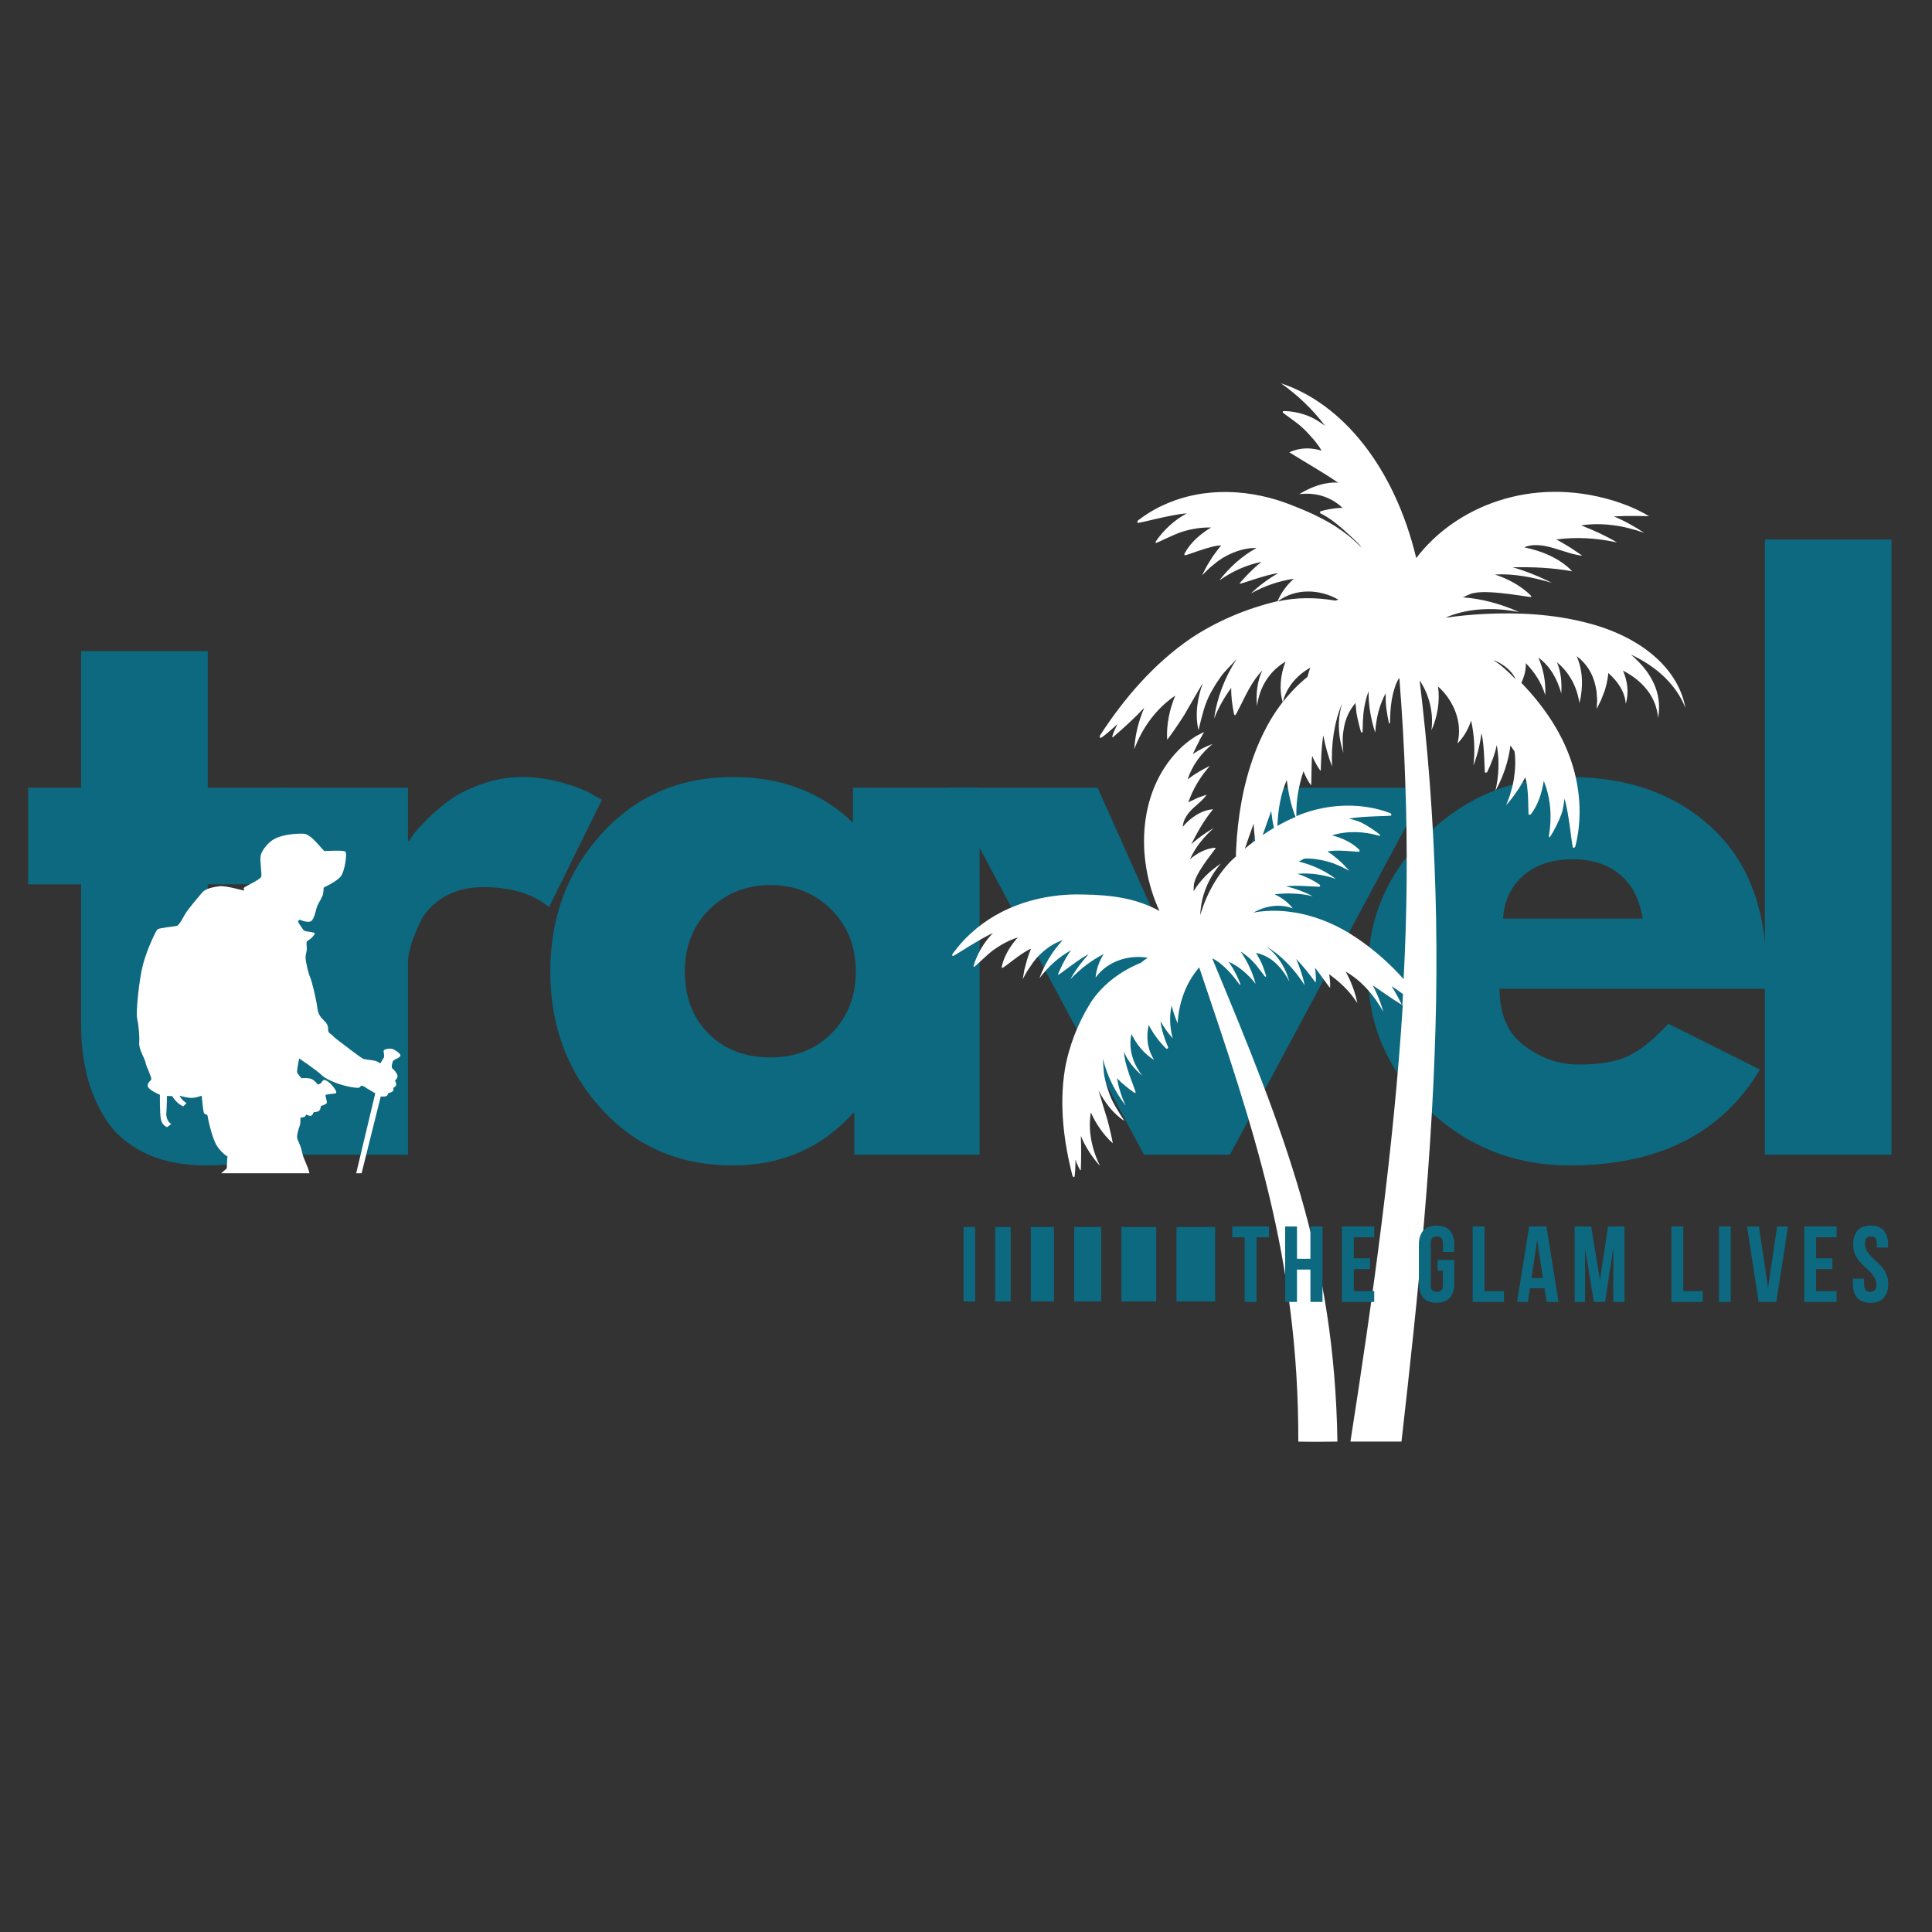 <svg xmlns="http://www.w3.org/2000/svg" xmlns:xlink="http://www.w3.org/1999/xlink" width="500" zoomAndPan="magnify" viewBox="0 0 375 375" height="500" preserveAspectRatio="xMidYMid meet" version="1.0"><rect x="0" y="0" width="375" height="375" fill="#333333" stroke="none"/><defs><g/><clipPath id="617453a94a"><path d="M 184.785 74.18 L 327.285 74.18 L 327.285 280 L 184.785 280 Z M 184.785 74.18 " clip-rule="nonzero"/></clipPath><clipPath id="5636f9c79d"><path d="M 8.086 161.734 L 77.836 161.734 L 77.836 227.734 L 8.086 227.734 Z M 8.086 161.734 " clip-rule="nonzero"/></clipPath></defs><g fill="#0c6980" fill-opacity="1"><g transform="translate(3.244, 224.131)"><g><path d="M 12.5 -71.234 L 12.5 -97.75 L 37.078 -97.75 L 37.078 -71.234 L 52.078 -71.234 L 52.078 -52.484 L 37.078 -52.484 L 37.078 -29.859 C 37.078 -23.285 38.926 -20 42.625 -20 C 43.551 -20 44.523 -20.18 45.547 -20.547 C 46.566 -20.922 47.352 -21.289 47.906 -21.656 L 48.734 -22.219 L 54.844 -2.359 C 49.57 0.598 43.555 2.078 36.797 2.078 C 32.172 2.078 28.191 1.27 24.859 -0.344 C 21.523 -1.969 19 -4.145 17.281 -6.875 C 15.57 -9.602 14.348 -12.473 13.609 -15.484 C 12.867 -18.492 12.5 -21.711 12.5 -25.141 L 12.5 -52.484 L 2.219 -52.484 L 2.219 -71.234 Z M 12.5 -71.234 "/></g></g></g><g fill="#0c6980" fill-opacity="1"><g transform="translate(46.283, 224.131)"><g><path d="M 8.328 0 L 8.328 -71.234 L 32.906 -71.234 L 32.906 -60.953 L 33.188 -60.953 C 33.375 -61.328 33.676 -61.789 34.094 -62.344 C 34.508 -62.906 35.41 -63.879 36.797 -65.266 C 38.18 -66.648 39.66 -67.895 41.234 -69 C 42.816 -70.113 44.852 -71.109 47.344 -71.984 C 49.844 -72.867 52.391 -73.312 54.984 -73.312 C 57.672 -73.312 60.312 -72.941 62.906 -72.203 C 65.5 -71.461 67.395 -70.723 68.594 -69.984 L 70.547 -68.875 L 60.266 -48.047 C 57.211 -50.641 52.953 -51.938 47.484 -51.938 C 44.523 -51.938 41.977 -51.285 39.844 -49.984 C 37.719 -48.691 36.211 -47.117 35.328 -45.266 C 34.453 -43.41 33.828 -41.836 33.453 -40.547 C 33.086 -39.254 32.906 -38.234 32.906 -37.484 L 32.906 0 Z M 8.328 0 "/></g></g></g><g fill="#0c6980" fill-opacity="1"><g transform="translate(103.623, 224.131)"><g><path d="M 13.188 -8.812 C 6.52 -16.082 3.188 -24.992 3.188 -35.547 C 3.188 -46.098 6.52 -55.031 13.188 -62.344 C 19.852 -69.656 28.328 -73.312 38.609 -73.312 C 48.047 -73.312 55.82 -70.352 61.938 -64.438 L 61.938 -71.234 L 86.516 -71.234 L 86.516 0 L 62.203 0 L 62.203 -8.047 L 61.938 -8.047 C 55.82 -1.297 48.047 2.078 38.609 2.078 C 28.328 2.078 19.852 -1.551 13.188 -8.812 Z M 34.078 -47.625 C 30.891 -44.477 29.297 -40.453 29.297 -35.547 C 29.297 -30.641 30.82 -26.633 33.875 -23.531 C 36.938 -20.438 40.969 -18.891 45.969 -18.891 C 50.781 -18.891 54.734 -20.461 57.828 -23.609 C 60.93 -26.754 62.484 -30.734 62.484 -35.547 C 62.484 -40.453 60.883 -44.477 57.688 -47.625 C 54.5 -50.77 50.594 -52.344 45.969 -52.344 C 41.238 -52.344 37.273 -50.77 34.078 -47.625 Z M 34.078 -47.625 "/></g></g></g><g fill="#0c6980" fill-opacity="1"><g transform="translate(186.649, 224.131)"><g><path d="M 26.391 -71.234 L 43.734 -32.5 L 61.094 -71.234 L 90.266 -71.234 L 52.078 0 L 35.406 0 L -2.781 -71.234 Z M 26.391 -71.234 "/></g></g></g><g fill="#0c6980" fill-opacity="1"><g transform="translate(262.315, 224.131)"><g><path d="M 80.406 -32.219 L 28.75 -32.219 C 28.75 -27.219 30.367 -23.516 33.609 -21.109 C 36.848 -18.703 40.363 -17.5 44.156 -17.5 C 48.133 -17.5 51.281 -18.031 53.594 -19.094 C 55.914 -20.156 58.555 -22.258 61.516 -25.406 L 79.281 -16.531 C 71.883 -4.125 59.578 2.078 42.359 2.078 C 31.617 2.078 22.406 -1.598 14.719 -8.953 C 7.031 -16.316 3.188 -25.18 3.188 -35.547 C 3.188 -45.91 7.031 -54.797 14.719 -62.203 C 22.406 -69.609 31.617 -73.312 42.359 -73.312 C 53.648 -73.312 62.832 -70.047 69.906 -63.516 C 76.988 -56.992 80.531 -47.672 80.531 -35.547 C 80.531 -33.879 80.488 -32.77 80.406 -32.219 Z M 29.438 -45.828 L 56.516 -45.828 C 55.961 -49.523 54.504 -52.367 52.141 -54.359 C 49.773 -56.348 46.742 -57.344 43.047 -57.344 C 38.973 -57.344 35.734 -56.281 33.328 -54.156 C 30.922 -52.031 29.625 -49.254 29.438 -45.828 Z M 29.438 -45.828 "/></g></g></g><g fill="#0c6980" fill-opacity="1"><g transform="translate(334.233, 224.131)"><g><path d="M 8.328 0 L 8.328 -119.422 L 32.906 -119.422 L 32.906 0 Z M 8.328 0 "/></g></g></g><g clip-path="url(#617453a94a)"><path fill="#ffffff" d="M 316.562 127.059 C 321.578 129.383 325.352 132.906 327.133 137.383 C 325.641 129.215 317.723 123.246 307.645 120.797 C 301.633 119.266 294.875 118.809 287.91 119.18 C 285.504 119.305 283.059 119.555 280.57 119.887 C 284.633 118.102 289.734 117.77 294.875 118.809 C 291.391 117.23 287.578 116.195 283.93 115.945 C 284.012 115.906 284.055 115.906 284.137 115.863 C 284.469 115.699 284.801 115.531 285.133 115.406 C 285.297 115.324 285.504 115.242 285.672 115.199 C 285.879 115.16 286.043 115.117 286.25 115.074 C 289.527 114.453 297.156 116.031 297.195 115.863 C 297.238 115.781 297.195 115.656 297.113 115.574 C 295.289 113.75 292.719 112.34 290.148 111.512 C 293.715 111.301 297.445 112.008 301.219 113.129 C 298.812 111.926 296.242 110.848 293.59 110.102 C 297.488 110.059 300.93 110.141 305.16 110.887 C 302.793 108.359 299.188 106.906 295.871 106.242 C 297.363 105.539 299.477 105.703 302.047 106.535 C 302.793 106.781 303.664 107.031 304.453 107.281 C 304.992 107.488 307.316 107.984 307.066 107.82 C 306.566 107.488 305.324 106.617 304.867 106.328 C 304.121 105.871 303.293 105.375 302.547 104.957 L 302.09 104.711 C 305.738 104.211 309.719 104.379 313.867 105.289 C 311.711 104.004 309.348 102.926 306.898 101.973 C 310.758 101.391 314.984 101.93 319.133 103.426 C 317.309 102.223 315.359 101.102 313.242 100.23 C 313.285 100.23 313.328 100.23 313.367 100.23 C 314.074 100.191 314.82 100.191 315.523 100.148 C 316.27 100.148 317.016 100.148 317.762 100.148 C 318.512 100.148 319.297 100.191 320.086 100.191 C 319.379 99.773 318.633 99.359 317.848 98.988 C 317.102 98.656 316.312 98.281 315.523 97.992 C 314.738 97.703 313.949 97.41 313.121 97.164 C 297.238 92.352 282.559 98.281 274.891 108.316 C 270.66 90.695 260.582 78.34 248.641 74.398 C 251.793 76.637 254.695 79.332 257.227 82.691 C 256.77 82.32 256.23 81.988 255.734 81.656 C 254.945 81.156 254.117 80.785 253.285 80.496 C 251.918 80.039 250.551 79.789 249.141 79.789 C 249.059 79.789 248.973 79.914 248.973 80.039 C 248.973 80.164 251.461 81.82 252.539 82.773 C 253.078 83.273 253.617 83.77 254.117 84.352 L 254.488 84.766 L 254.863 85.18 C 255.109 85.469 255.359 85.762 255.566 86.051 C 255.898 86.465 256.23 86.961 256.52 87.461 C 254.531 86.879 252.414 86.797 250.258 87.793 C 253.492 89.824 256.562 91.523 259.715 93.68 C 257.227 93.516 254.613 94.426 252.168 95.918 C 255.234 95.547 258.219 96.332 260.582 98.574 C 258.883 98.574 256.188 99.152 256.188 99.359 C 256.188 99.484 256.312 99.652 256.312 99.652 C 258.012 100.48 259.508 101.684 261 103.008 C 262.035 104.004 263.238 104.957 264.191 106.121 C 264.148 106.121 264.148 106.121 264.109 106.121 C 260.582 102.555 256.438 100.273 251.09 98.199 C 243.004 94.883 233.797 94.387 225.918 97.992 C 224.758 98.488 223.598 99.152 222.52 99.859 C 221.98 100.191 221.441 100.605 220.945 100.977 C 220.777 101.062 220.738 101.27 220.777 101.477 C 220.859 101.684 227.328 99.816 230.355 99.652 C 227.992 100.895 225.879 102.844 224.344 105.082 C 224.301 105.164 224.262 105.289 224.344 105.375 C 224.426 105.496 227.828 103.715 229.445 103.219 C 231.309 102.637 233.176 102.348 235.082 102.387 C 233.051 103.59 231.102 105.25 229.941 107.406 C 229.898 107.527 229.859 107.652 229.941 107.777 C 230.316 107.859 235.168 105.789 237.031 105.871 C 236.785 106.16 236.535 106.449 236.328 106.742 L 235.457 107.902 C 235.082 108.484 234.668 109.145 234.297 109.77 C 234.09 110.184 233.508 111.262 233.301 111.676 C 233.633 111.344 234.461 110.555 234.793 110.223 C 235.289 109.809 235.871 109.355 236.367 108.938 L 237.488 108.191 C 240.02 106.742 242.215 106.328 243.875 106.367 C 241.094 107.902 238.609 110.141 236.66 112.672 C 239.188 110.887 241.926 109.645 244.867 109.062 C 243.293 110.184 240.555 113.168 240.598 113.293 C 240.723 113.457 245.945 111.426 248.102 111.262 C 246.156 112.34 244.371 113.707 242.797 115.199 C 245.449 113.707 248.27 112.754 251.129 112.34 C 249.762 113.543 248.641 115.074 247.98 116.691 C 247.895 116.691 247.855 116.691 247.77 116.734 C 241.883 118.145 236.203 120.551 231.188 123.867 C 223.973 128.801 218.164 135.559 213.523 142.734 C 213.438 142.898 213.438 143.062 213.562 143.23 C 213.73 143.395 215.969 141.406 216.922 140.535 C 216.508 141.324 216.133 142.109 215.887 142.941 C 215.844 143.023 215.969 143.148 216.051 143.062 C 218.25 141.199 220.156 139.414 222.105 137.383 C 220.984 139.914 220.32 142.734 220.156 145.43 C 221.73 141.238 224.426 137.508 228.117 135.02 C 226.996 137.676 226.375 140.699 226.543 143.562 C 226.625 143.602 228.988 140.203 229.859 138.793 C 230.73 137.258 232.594 134.066 233.465 132.574 C 232.43 135.477 231.891 138.711 232.637 141.738 C 232.637 141.738 233.465 137.922 234.211 136.18 C 234.543 135.309 234.957 134.48 235.457 133.691 C 235.914 132.863 236.41 132.117 236.949 131.371 C 237.82 130.129 238.98 129.133 239.977 127.973 C 239.977 127.973 239.977 127.973 239.977 128.012 C 237.738 131.453 236.203 135.477 235.664 139.457 C 236.535 137.301 237.652 135.309 238.98 133.527 C 238.941 135.27 239.188 136.926 239.52 138.586 C 239.562 138.711 239.602 138.793 239.727 138.836 C 239.895 138.918 241.551 135.27 242.383 133.816 C 243.168 132.406 244.039 131.121 244.992 130.168 C 244 132.285 243.75 134.77 244 137.051 C 244.414 133.445 246.402 130.25 249.512 128.426 C 248.559 130.875 248.227 133.816 248.973 136.266 C 247.523 138.129 246.277 140.16 245.199 142.359 C 244.867 143.023 244.578 143.727 244.246 144.434 C 243.957 145.137 243.668 145.844 243.418 146.547 C 241.344 152.188 240.227 158.449 239.934 164.832 C 239.895 165.289 239.895 165.785 239.895 166.242 C 239.645 166.449 239.395 166.699 239.148 166.906 C 236.285 169.727 234.172 173.539 232.969 177.605 C 233.094 173.957 234.543 170.391 236.992 167.609 C 234.875 168.98 233.012 170.805 231.684 172.961 C 231.684 172.918 231.684 172.836 231.684 172.793 C 231.684 172.504 231.684 172.215 231.727 171.922 C 231.727 171.758 231.766 171.633 231.766 171.469 C 231.809 171.344 231.848 171.176 231.891 171.055 C 232.594 168.688 236.035 164.707 235.953 164.625 C 235.914 164.543 235.828 164.543 235.746 164.543 C 234.047 164.707 232.305 165.621 230.977 166.781 C 232.016 164.418 233.672 162.469 235.582 160.727 C 234.047 161.598 232.555 162.637 231.227 163.879 C 232.473 161.391 233.633 159.32 235.457 157.078 C 233.133 157.246 231.062 158.738 229.57 160.48 C 229.652 159.195 230.398 157.949 231.727 156.746 C 232.141 156.414 232.555 156 232.969 155.629 C 233.258 155.422 234.336 154.219 234.172 154.258 C 233.797 154.383 232.887 154.715 232.512 154.84 C 231.973 155.09 231.434 155.336 230.938 155.586 L 230.648 155.754 C 231.516 153.223 232.926 150.816 234.836 148.66 C 233.344 149.367 231.891 150.238 230.523 151.273 C 231.395 148.578 233.133 146.215 235.375 144.391 C 234.047 144.891 232.719 145.551 231.516 146.383 C 231.516 146.34 231.559 146.34 231.559 146.297 C 231.766 145.844 232.016 145.387 232.223 144.891 C 232.473 144.434 232.719 143.977 232.926 143.48 C 233.176 143.023 233.465 142.566 233.715 142.07 C 233.219 142.316 232.719 142.566 232.266 142.816 C 231.809 143.105 231.352 143.395 230.895 143.727 C 230.438 144.059 230.023 144.434 229.609 144.766 C 220.859 152.766 220.238 166.41 225.051 176.816 C 220.613 174.41 216.051 173.707 210.246 173.625 C 202.367 173.375 194.242 175.781 188.438 181.172 C 187.566 181.957 186.734 182.828 185.988 183.742 C 185.617 184.195 185.285 184.652 184.91 185.109 C 184.785 185.234 184.828 185.441 184.91 185.566 C 185.035 185.73 190.137 182.207 192.707 181.129 C 191.008 182.871 189.68 185.109 188.977 187.43 C 188.934 187.516 188.977 187.598 189.059 187.68 C 189.141 187.762 191.586 185.273 192.871 184.363 C 194.324 183.328 195.859 182.496 197.559 181.957 C 196.105 183.574 194.902 185.523 194.449 187.598 C 194.406 187.68 194.449 187.805 194.531 187.887 C 194.902 187.848 198.512 184.695 200.129 184.156 C 200.004 184.445 199.879 184.777 199.754 185.066 L 199.34 186.312 C 199.176 186.891 199.008 187.555 198.844 188.18 C 198.762 188.594 198.594 189.629 198.512 190.043 C 198.719 189.672 199.215 188.758 199.426 188.426 C 199.754 187.93 200.129 187.391 200.461 186.891 L 201.207 185.938 C 202.988 183.988 204.812 182.953 206.266 182.496 C 204.273 184.613 202.742 187.184 201.746 189.879 C 203.445 187.641 205.477 185.773 207.883 184.445 C 206.805 185.812 205.27 189.09 205.352 189.215 C 205.52 189.34 209.457 186.062 211.281 185.234 C 209.914 186.727 208.711 188.344 207.758 190.086 C 209.664 188.055 211.82 186.438 214.184 185.191 C 214.184 185.191 214.184 185.191 214.184 185.234 C 213.312 186.645 212.777 188.219 212.652 189.754 C 214.93 186.562 219.078 185.273 222.77 185.898 C 222.312 186.188 221.898 186.52 221.484 186.852 C 217.461 188.508 213.938 191.121 211.613 194.73 C 209.211 198.668 207.469 203.023 206.68 207.668 C 205.602 214.383 206.43 221.473 208.172 228.234 C 208.215 228.355 208.34 228.48 208.504 228.48 C 208.672 228.48 208.754 226.117 208.754 225.082 C 208.961 225.746 209.25 226.406 209.625 227.07 C 209.664 227.156 209.789 227.156 209.789 227.031 C 209.871 224.75 209.871 222.676 209.789 220.48 C 210.66 222.594 211.988 224.625 213.523 226.324 C 211.863 222.965 211.16 219.316 211.738 215.918 C 212.691 218.113 214.184 220.27 215.969 221.887 C 216.051 221.887 215.305 218.613 214.93 217.285 C 214.516 215.918 213.605 213.016 213.23 211.648 C 214.391 213.926 216.051 216.168 218.25 217.574 C 218.25 217.574 216.426 214.84 215.801 213.43 C 215.469 212.727 215.223 212.02 214.973 211.273 C 214.723 210.57 214.559 209.82 214.391 209.074 C 214.145 207.875 214.184 206.672 214.062 205.469 C 214.848 208.703 216.426 211.938 218.496 214.59 C 217.668 212.848 217.129 211.066 216.797 209.281 C 217.836 210.359 218.953 211.23 220.113 212.062 C 220.199 212.102 220.281 212.145 220.406 212.102 C 220.57 212.062 219.285 209.035 218.914 207.707 C 218.496 206.422 218.207 205.219 218.164 204.141 C 218.871 205.926 220.238 207.582 221.73 208.785 C 219.824 206.379 218.996 203.438 219.617 200.699 C 220.57 202.691 222.145 204.641 224.012 205.719 C 222.645 203.562 222.438 201.113 222.977 198.957 C 223.848 200.66 225.008 202.191 226.293 203.477 C 226.5 203.684 226.832 203.477 226.707 203.23 C 226.004 201.531 225.422 199.828 225.258 198.211 C 225.918 199.414 226.707 200.535 227.621 201.531 C 227.039 199.289 226.957 197.176 227.414 195.184 C 227.703 196.387 228.117 197.547 228.574 198.625 C 228.82 194.562 230.148 190.957 232.555 188.012 C 232.637 187.93 232.719 187.848 232.762 187.762 C 243.211 218.738 252.082 244.113 252 279.812 C 252 279.812 253.949 279.898 259.59 279.812 C 259.051 244.32 249.473 220.062 235.289 186.023 C 235.332 186.023 235.332 186.023 235.375 186.062 C 235.582 186.145 235.789 186.27 235.996 186.395 L 236.617 186.809 C 236.992 187.102 237.488 187.516 237.82 187.848 C 237.984 188.012 238.234 188.262 238.402 188.426 C 239.188 189.215 239.852 190.125 240.598 191.082 C 240.68 191.203 240.848 191.121 240.766 190.996 C 240.227 189.629 239.52 188.18 238.648 186.934 C 238.566 186.852 238.523 186.727 238.441 186.645 C 240.434 187.555 242.215 189.047 243.707 190.957 C 243.129 188.758 242.133 186.602 240.805 184.695 C 241.551 185.152 242.258 185.73 242.961 186.395 C 243.168 186.645 243.418 186.852 243.625 187.102 C 243.832 187.348 244.039 187.598 244.246 187.887 C 244.453 188.137 244.66 188.426 244.867 188.676 C 244.867 188.676 245.492 189.504 245.492 189.504 C 245.617 189.672 245.824 189.547 245.738 189.379 C 245.531 188.715 245.324 188.012 245.035 187.348 C 244.91 187.016 244.746 186.684 244.578 186.352 C 244.414 186.023 244.207 185.691 244.039 185.359 C 243.957 185.234 243.875 185.066 243.789 184.945 C 245.367 185.316 246.816 186.062 248.102 187.43 C 248.934 188.301 249.68 189.379 250.258 190.5 C 250.051 189.879 249.887 189.254 249.598 188.633 C 248.766 186.684 247.441 184.945 245.781 183.699 C 248.727 185.441 251.254 188.137 253.246 191.246 C 252.871 189.547 252.332 187.805 251.586 186.145 C 252.953 187.516 254.156 189.09 255.316 190.664 C 255.484 190.871 255.441 188.676 255.195 187.805 C 256.148 188.883 258.18 191.992 258.18 191.703 C 258.219 190.871 258.137 189.961 257.973 189.09 C 260.043 190.582 261.953 192.324 263.445 194.688 C 263.07 192.656 262.242 190.5 261.207 188.594 C 264.191 190.293 266.68 193.113 268.504 196.387 C 268.008 194.645 267.344 192.906 266.43 191.246 C 268.172 192.449 271.781 194.938 272.277 195.102 C 270.535 222.801 266.43 252.242 262.117 279.812 L 272.027 279.812 C 275.223 251.703 278.246 222.883 278.746 194.398 C 278.996 180.176 278.578 165.91 277.5 151.773 C 277.004 145.18 276.34 138.629 275.551 132.078 C 277.461 134.855 278.289 138.504 277.832 141.777 C 278.996 139.168 279.535 136.141 279.117 133.238 C 282.105 135.891 283.969 140.203 282.891 144.309 C 284.055 143.148 284.965 141.613 285.547 139.871 C 286.168 142.691 286.332 145.637 286 148.578 C 286.75 146.59 287.289 144.473 287.535 142.316 C 288.156 144.391 288.117 149.863 288.242 149.949 C 288.406 150.031 288.613 149.949 288.695 149.781 C 289.484 148.164 290.148 146.422 290.52 144.598 C 291.059 147.543 290.938 150.488 290.273 153.473 C 291.766 150.816 292.801 147.75 293.176 144.68 C 293.426 145.098 293.715 145.469 293.965 145.844 C 294.211 147.586 294.129 149.367 293.84 151.234 L 293.59 152.52 C 293.426 153.141 293.215 153.805 293.051 154.426 C 292.887 154.84 292.512 155.875 292.348 156.293 C 292.637 155.961 293.383 155.047 293.633 154.715 C 294.004 154.176 294.461 153.598 294.832 153.016 L 295.539 151.812 C 295.703 151.523 295.871 151.191 296.035 150.902 C 296.742 152.602 296.617 157.66 296.699 158.074 C 296.824 158.199 297.031 158.156 297.156 158.031 C 298.566 156.207 299.27 153.887 299.645 151.566 C 301.012 154.965 301.262 158.613 300.641 162.262 C 300.641 162.344 300.68 162.469 300.762 162.512 C 300.887 162.594 302.836 159.152 303.293 157.285 C 303.457 156.539 303.582 155.793 303.664 155.008 C 304.578 157.91 305.117 164.5 305.324 164.543 C 305.531 164.586 305.738 164.461 305.781 164.254 C 307.023 159.359 306.816 154.012 305.367 148.992 C 303.543 142.691 299.809 137.219 295.289 132.531 C 295.871 131.328 296.203 130.043 296.16 128.758 C 296.16 128.758 296.16 128.719 296.16 128.719 C 297.902 130.5 299.23 132.574 299.934 134.938 C 300.059 132.406 299.602 129.961 298.605 127.641 C 301.012 129.422 302.297 131.91 303.043 134.605 C 303.168 132.531 303.004 130.461 302.215 128.551 C 304.703 130.625 306.113 133.402 306.566 136.473 C 307.355 133.32 307.23 130.086 306.027 127.348 C 308.02 128.844 309.18 130.832 309.68 133.113 L 309.887 134.191 C 309.926 134.73 309.969 135.309 310.008 135.848 C 310.008 136.223 309.926 137.219 309.926 137.59 C 310.133 137.219 310.59 136.18 310.797 135.809 C 311.004 135.227 311.297 134.562 311.504 133.984 L 311.836 132.738 C 312 132.035 312.125 131.328 312.164 130.625 C 313.992 132.242 315.359 134.191 315.566 136.598 C 316.23 134.355 315.855 132.117 315.027 130.168 C 318.965 132.199 321.535 135.395 321.828 139.375 C 322.738 134.441 320.418 130.336 316.562 127.059 Z M 269.953 129.59 Z M 248.02 116.734 C 251.461 114.121 256.188 114.328 259.797 116.402 C 259.59 116.445 259.383 116.527 259.133 116.57 C 255.484 115.945 251.711 115.906 248.02 116.734 Z M 254.324 129.59 C 254.117 130.168 253.949 130.75 253.785 131.371 C 253.285 131.785 252.789 132.199 252.293 132.656 C 251.129 133.734 250.051 134.938 249.016 136.223 C 249.762 133.238 251.836 131 254.324 129.59 Z M 249.762 151.398 C 250.051 153.844 250.59 156.375 251.461 158.57 C 250.258 159.07 249.098 159.648 247.938 160.312 C 248.062 157.121 248.602 154.051 249.762 151.398 Z M 246.734 157.41 C 246.859 158.488 247.023 159.609 247.273 160.688 C 246.527 161.145 245.781 161.598 245.078 162.098 C 245.656 160.48 246.32 158.613 246.734 157.41 Z M 241.633 164.75 C 242.172 163.09 242.754 161.473 243.336 159.859 C 243.375 160.977 243.5 162.098 243.625 163.176 C 242.922 163.672 242.258 164.168 241.633 164.75 Z M 272.234 194.398 C 272.234 194.688 272.195 194.977 272.195 195.227 C 271.57 193.898 270.867 192.656 270.121 191.41 C 270.867 191.91 271.613 192.449 272.32 192.945 C 272.277 193.445 272.277 193.898 272.234 194.398 Z M 272.441 190.043 C 269.746 187.016 266.723 184.363 263.488 182.164 C 262.949 181.793 262.367 181.461 261.828 181.086 C 261.246 180.754 260.668 180.426 260.129 180.133 C 256.895 178.434 253.41 177.312 250.012 176.941 C 247.938 176.691 245.906 176.734 243.914 177.023 C 243.707 177.066 243.5 177.105 243.293 177.148 C 245.574 175.82 248.395 175.363 250.922 176.32 C 250.051 175.156 248.809 174.246 247.398 173.582 C 249.844 173.293 252.332 173.375 254.82 173.957 C 253.203 173.125 251.461 172.461 249.637 172.047 C 251.461 171.715 256.062 172.215 256.188 172.09 C 256.273 171.965 256.23 171.758 256.105 171.676 C 254.82 170.805 253.371 170.098 251.836 169.602 C 254.363 169.395 256.852 169.766 259.297 170.598 C 257.184 169.02 254.656 167.82 252.082 167.238 C 252.457 167.074 252.789 166.824 253.16 166.656 C 254.656 166.574 256.188 166.824 257.723 167.238 L 258.801 167.57 C 259.297 167.777 259.879 168.027 260.375 168.234 C 260.707 168.398 261.578 168.855 261.91 169.02 C 261.621 168.73 260.957 167.984 260.707 167.734 C 260.293 167.363 259.836 166.906 259.383 166.535 L 258.43 165.785 C 258.18 165.621 257.93 165.457 257.68 165.289 C 259.176 164.832 263.445 165.371 263.816 165.332 C 263.941 165.207 263.902 165.039 263.816 164.918 C 262.41 163.508 260.461 162.637 258.551 162.137 C 261.539 161.227 264.648 161.352 267.715 162.223 C 267.797 162.223 267.883 162.223 267.922 162.137 C 268.008 162.055 265.27 160.023 263.734 159.441 C 263.113 159.234 262.492 159.027 261.828 158.902 C 264.355 158.363 269.996 158.449 270.039 158.281 C 270.121 158.117 269.996 157.91 269.832 157.824 C 265.809 156.293 261.246 156 256.852 156.832 C 255.07 157.164 253.328 157.703 251.629 158.406 C 251.543 155.254 252.125 152.395 252.996 149.699 C 253.41 150.695 253.867 151.605 254.445 152.395 C 254.613 152.684 254.488 148.371 254.695 146.672 C 255.027 147.707 256.355 149.863 256.355 149.574 C 256.438 147.293 256.48 144.93 256.852 142.734 C 257.227 144.805 257.848 146.922 258.551 148.785 C 258.344 144.434 258.969 140.16 260.5 136.555 C 259.797 138.836 259.672 141.406 260.168 143.852 C 260.293 144.598 260.543 145.344 260.75 146.09 C 260.586 144.559 260.543 143.062 260.793 141.656 C 261.082 139.5 261.953 137.797 263.113 136.43 C 263.113 136.637 263.113 136.805 263.156 137.012 C 263.195 137.465 263.238 137.883 263.277 138.297 C 263.363 138.711 263.445 139.168 263.527 139.582 C 263.695 140.41 263.941 141.238 264.148 142.027 C 264.191 142.234 264.48 142.234 264.48 141.984 C 264.48 141.945 264.523 140.785 264.523 140.742 C 264.523 140.328 264.523 139.953 264.566 139.539 C 264.605 139.168 264.605 138.754 264.648 138.379 C 264.688 138.004 264.773 137.633 264.812 137.258 C 265.02 136.141 265.27 135.102 265.645 134.191 C 265.602 136.926 266.098 139.664 266.93 142.195 C 267.094 139.375 267.758 136.762 268.961 134.562 C 268.961 134.688 268.961 134.855 268.961 134.98 C 268.918 136.762 269.207 138.586 269.582 140.328 C 269.625 140.492 269.789 140.492 269.789 140.285 C 269.832 138.918 269.871 137.551 270.078 136.266 C 270.121 135.973 270.164 135.602 270.246 135.309 C 270.328 134.77 270.535 134.066 270.703 133.527 L 270.992 132.699 C 271.117 132.449 271.242 132.199 271.363 131.953 C 271.449 131.828 271.531 131.703 271.613 131.578 C 272.152 138.422 272.566 145.305 272.773 152.145 C 273.23 164.875 273.105 177.48 272.441 190.043 Z M 292.016 129.754 C 291.352 129.172 290.605 128.633 289.859 128.094 C 291.891 128.926 293.465 130.211 294.211 131.867 C 293.508 131.121 292.762 130.418 292.016 129.754 Z M 292.016 129.754 " fill-opacity="1" fill-rule="nonzero"/></g><g clip-path="url(#5636f9c79d)"><path fill="#ffffff" d="M 76.031 203.562 C 75.574 203.492 74.406 203.594 74.457 204.07 C 74.512 204.547 74.625 205.07 74.492 205.293 C 74.355 205.512 73.812 206.41 73.812 206.41 C 73.812 206.41 73.285 206.004 72.742 205.883 C 72.199 205.762 70.711 205.645 70.438 205.492 C 70.168 205.34 67.777 203.605 67.293 203.199 C 66.809 202.793 65.312 201.777 64.676 201.113 C 64.039 200.453 63.688 200.629 63.688 199.766 C 63.688 198.902 63.328 198.496 62.695 197.887 C 62.059 197.273 61.707 196.641 61.578 195.496 C 61.453 194.352 60.562 190.461 60.207 189.703 C 59.848 188.941 59.367 186.832 59.316 185.988 C 59.262 185.152 59.621 184.77 59.543 183.855 C 59.469 182.941 59.391 182.762 59.922 182.461 C 60.457 182.156 61.09 181.445 61.09 181.164 C 61.09 180.887 59.34 180.859 59.031 180.633 C 58.727 180.406 58.574 179.973 58.297 179.641 C 58.016 179.309 57.836 178.805 57.836 178.805 L 58.145 178.5 C 58.145 178.5 59.387 179.082 60.203 178.879 C 61.016 178.672 61.344 176.414 61.574 175.855 C 61.805 175.297 62.645 174.051 62.719 173.441 C 62.793 172.832 62.844 172.273 62.844 172.273 C 62.844 172.273 65.336 171.105 66.125 170.141 C 66.914 169.176 67.395 165.742 67.066 165.336 C 66.734 164.93 63.305 165.211 63 165.184 C 62.695 165.156 60.461 161.898 58.965 161.824 C 57.465 161.75 55.027 162 53.551 162.688 C 52.078 163.371 50.832 165.023 50.602 166.043 C 50.375 167.059 50.883 169.676 50.703 170.184 C 50.523 170.695 47.73 172.012 47.449 172.219 C 47.172 172.422 47.375 172.879 47.375 172.879 C 47.375 172.879 43.742 171.859 42.625 172.012 C 41.508 172.164 39.879 172.445 39.242 173.234 C 38.605 174.023 36.395 176.562 35.863 177.531 C 35.332 178.496 34.719 179.617 34.312 179.715 C 33.906 179.816 30.883 180.121 30.578 180.375 C 30.273 180.629 28.598 184.109 27.785 187.109 C 26.973 190.109 26.359 196.516 26.613 197.633 C 26.867 198.75 27.125 201.141 27.02 202.41 C 26.918 203.68 28.137 205.512 28.242 206.223 C 28.344 206.934 29.535 209.219 29.359 209.523 C 29.18 209.828 28.316 210.438 28.801 211.098 C 29.285 211.758 31.039 212.496 31.039 212.496 C 31.039 212.496 30.984 216.156 31.242 217.324 C 31.5 218.492 32.438 218.773 32.438 218.773 L 33.227 218.188 C 33.227 218.188 32.184 217.527 32.285 216.078 C 32.387 214.629 32.41 212.723 32.41 212.723 L 33.426 212.75 C 33.426 212.75 34.215 214.172 35.562 214.754 L 36.199 214.117 C 36.199 214.117 35.234 213.508 34.852 212.672 C 34.852 212.672 36.398 213.129 37.262 213.102 C 38.125 213.078 39.145 212.672 39.145 212.672 C 39.145 212.672 39.422 215.668 39.574 216 C 39.727 216.332 40.262 216.332 40.262 216.484 C 40.262 216.637 41.125 221.008 42.164 222.508 C 43.207 224.008 44.148 224.465 44.148 224.465 C 44.148 224.465 44.039 225.586 44.023 226.785 L 13.496 253.246 C 13.023 252.781 12.594 252.504 12.484 252.605 C 12.375 252.707 12.609 253.152 13.023 253.656 L 8.164 257.871 C 8.164 257.871 8.102 258.148 8.223 258.301 C 8.348 258.449 8.523 258.41 8.523 258.41 L 13.5 254.184 C 13.973 254.652 14.402 254.93 14.516 254.824 C 14.625 254.723 14.395 254.281 13.98 253.777 L 44.066 228.238 C 44.109 228.73 44.184 229.152 44.312 229.414 C 44.844 230.48 45.148 232.082 45.074 232.695 C 45 233.305 44.848 233.949 44.848 234.293 C 44.848 234.641 44.961 235.363 44.352 235.82 C 43.742 236.277 42.941 237.688 41.949 238.223 C 40.957 238.758 37.066 240.664 34.742 242.074 C 32.418 243.484 28.797 246.344 27.957 247.297 C 27.117 248.25 25.82 249.316 25.59 249.316 C 25.359 249.316 23.586 249.215 22.734 249.43 C 21.883 249.645 21.047 250.043 20.98 250.043 C 20.914 250.043 20.141 249.887 19.504 250.156 C 18.871 250.422 19.887 255.277 20.18 255.797 C 20.469 256.316 21.082 256.711 21.121 257.434 C 21.16 258.16 21.641 261.754 22.238 263.281 C 22.836 264.809 24.828 267.285 25.426 267.512 C 26.023 267.738 26.723 267.055 26.723 267.055 C 26.723 267.055 27.242 266.688 27.113 265.898 C 26.988 265.109 26.582 263.254 26.758 262.516 C 26.934 261.781 27.953 260.816 28.027 259.773 C 28.102 258.73 28.254 257.309 28.457 257.129 C 28.664 256.953 30.645 256.113 30.797 255.707 C 30.949 255.301 32.094 255.48 32.219 254.871 C 32.348 254.258 33.922 253.062 34.863 252.305 C 35.805 251.543 39.336 248.77 40.684 247.934 C 42.031 247.098 43.578 246.816 44.062 246.613 C 44.547 246.406 45.027 245.57 45.383 245.391 C 45.742 245.211 47.289 244.578 48.027 244.273 C 48.766 243.969 50.059 243.562 50.57 243.207 C 51.078 242.848 51.766 241.758 51.766 241.758 C 51.766 241.758 52.02 246.711 51.84 247.676 C 51.66 248.641 51.508 253.039 51.508 254.844 C 51.508 256.648 51.562 260.23 51.715 260.512 C 51.867 260.789 52.754 260.996 52.629 261.301 C 52.504 261.605 51.793 262.305 51.891 262.863 C 51.992 263.422 52.629 264.715 52.59 265.645 C 52.551 266.574 52.41 267.426 52.895 267.562 C 53.379 267.691 55.016 267.871 56.898 267.844 C 58.781 267.816 58.691 267.219 59.059 267.105 C 59.426 266.992 61.039 267.02 61.98 267.324 C 62.922 267.629 64.957 267.855 66.57 267.742 C 68.184 267.629 69.871 267.352 70.281 267.07 C 70.688 266.793 70.055 265.977 70.055 265.977 C 70.055 265.977 69.598 264.641 68.414 264.461 C 67.234 264.285 66.012 264.133 65.199 263.688 C 64.387 263.242 63.805 262.402 63.152 262.008 C 62.816 261.805 62.305 261.438 61.863 261.059 L 62.77 257.426 C 63.426 257.531 63.938 257.508 63.965 257.359 C 64 257.211 63.551 256.988 62.922 256.82 L 73.906 212.824 C 74.41 212.895 75 212.793 75.098 212.695 C 75.242 212.555 75.352 212.207 75.352 212.207 C 75.352 212.207 76.031 212.02 76.25 211.801 C 76.473 211.578 76.336 211.156 76.336 211.156 C 76.336 211.156 76.859 210.938 76.895 210.516 C 76.926 210.094 76.656 209.766 76.656 209.766 C 76.656 209.766 77.199 209.293 77.168 208.836 C 77.133 208.379 76.438 207.582 76.168 207.398 C 75.898 207.211 76.133 206.074 76.371 205.836 C 76.609 205.602 77.691 205.297 77.727 204.875 C 77.758 204.453 76.488 203.637 76.031 203.566 Z M 62.227 256.668 C 61.574 256.566 61.066 256.59 61.035 256.738 C 61 256.883 61.449 257.109 62.082 257.277 L 61.309 260.516 C 61.168 260.359 61.066 260.207 61.023 260.082 C 60.84 259.539 60.938 259.25 60.633 259.012 C 60.328 258.777 59.922 258.504 59.922 258.504 C 59.922 258.504 60.531 256.914 60.465 256.418 C 60.398 255.93 59.805 253.758 59.754 253.164 C 59.703 252.57 60.785 249.004 60.477 247.668 C 60.172 246.332 59.906 244.961 60.02 244.16 C 60.133 243.359 61.965 241.223 61.965 239.316 C 61.965 237.41 60.859 234.402 60.668 233.219 C 60.477 232.039 60.363 228.949 60.02 227.539 C 59.676 226.129 58.914 225.062 58.609 223.535 C 58.305 222.012 57.582 221.211 57.66 220.562 C 57.734 219.91 57.926 219.152 58.156 218.582 C 58.383 218.008 58.301 216.957 58.301 216.957 C 58.301 216.957 58.824 216.887 59.062 216.805 C 59.301 216.719 59.418 216.332 59.418 216.332 C 59.418 216.332 60.098 216.668 60.383 216.566 C 60.672 216.465 60.91 215.855 60.91 215.855 C 60.91 215.855 61.672 215.871 61.957 215.586 C 62.246 215.297 62.281 214.672 62.281 214.672 C 62.281 214.672 63.266 214.402 63.418 214.113 C 63.57 213.824 63.07 212.68 63.211 212.539 C 63.355 212.395 64.5 212.316 65.109 212.23 C 65.719 212.148 64.535 210.641 63.957 210.164 C 63.383 209.688 62.973 209.52 62.734 209.688 C 62.496 209.859 62.43 210.18 62.207 210.301 C 61.988 210.418 61.699 210.52 61.699 210.52 C 61.699 210.52 61.125 209.727 60.477 209.438 C 59.836 209.148 58.512 209.285 58.512 209.285 C 58.512 209.285 57.801 208.488 57.684 208.168 C 57.562 207.844 58.07 205.438 58.07 205.438 C 58.07 205.438 61.223 207.555 62.477 208.707 C 63.73 209.863 66.477 210.641 67.273 210.824 C 68.074 211.012 69.293 211.199 69.613 211.133 C 69.934 211.062 70.07 210.742 70.07 210.742 C 70.07 210.742 70.562 210.758 70.883 211.031 C 71.129 211.238 72.176 211.785 72.836 212.223 L 62.227 256.664 Z M 62.227 256.668 " fill-opacity="1" fill-rule="nonzero"/></g><path stroke-linecap="butt" transform="matrix(0, 0.75, -0.75, 0, 235.854, 238.158)" fill="none" stroke-linejoin="miter" d="M 0.002 4.998 L 19.263 4.998 " stroke="#0c6980" stroke-width="10" stroke-opacity="1" stroke-miterlimit="4"/><path stroke-linecap="butt" transform="matrix(0, 0.75, -0.75, 0, 224.422, 238.158)" fill="none" stroke-linejoin="miter" d="M 0.002 4.5 L 19.263 4.5 " stroke="#0c6980" stroke-width="9" stroke-opacity="1" stroke-miterlimit="4"/><path stroke-linecap="butt" transform="matrix(0, 0.75, -0.75, 0, 213.747, 238.158)" fill="none" stroke-linejoin="miter" d="M 0.002 3.501 L 19.263 3.501 " stroke="#0c6980" stroke-width="7" stroke-opacity="1" stroke-miterlimit="4"/><path stroke-linecap="butt" transform="matrix(0, 0.75, -0.75, 0, 204.58, 238.158)" fill="none" stroke-linejoin="miter" d="M 0.002 2.998 L 19.263 2.998 " stroke="#0c6980" stroke-width="6" stroke-opacity="1" stroke-miterlimit="4"/><path stroke-linecap="butt" transform="matrix(0, 0.75, -0.75, 0, 196.171, 238.158)" fill="none" stroke-linejoin="miter" d="M 0.002 1.999 L 19.263 1.999 " stroke="#0c6980" stroke-width="4" stroke-opacity="1" stroke-miterlimit="4"/><path stroke-linecap="butt" transform="matrix(0, 0.75, -0.75, 0, 189.271, 238.158)" fill="none" stroke-linejoin="miter" d="M 0.002 1.501 L 19.263 1.501 " stroke="#0c6980" stroke-width="3" stroke-opacity="1" stroke-miterlimit="4"/><g fill="#0c6980" fill-opacity="1"><g transform="translate(238.98, 252.702)"><g><path d="M 0.203 -14.641 L 7.328 -14.641 L 7.328 -12.547 L 4.922 -12.547 L 4.922 0 L 2.609 0 L 2.609 -12.547 L 0.203 -12.547 Z M 0.203 -14.641 "/></g></g></g><g fill="#0c6980" fill-opacity="1"><g transform="translate(248.602, 252.702)"><g><path d="M 3.141 0 L 0.844 0 L 0.844 -14.641 L 3.141 -14.641 L 3.141 -8.375 L 5.75 -8.375 L 5.75 -14.641 L 8.094 -14.641 L 8.094 0 L 5.75 0 L 5.75 -6.281 L 3.141 -6.281 Z M 3.141 0 "/></g></g></g><g fill="#0c6980" fill-opacity="1"><g transform="translate(259.626, 252.702)"><g><path d="M 3.141 -8.469 L 6.297 -8.469 L 6.297 -6.375 L 3.141 -6.375 L 3.141 -2.094 L 7.109 -2.094 L 7.109 0 L 0.844 0 L 0.844 -14.641 L 7.109 -14.641 L 7.109 -12.547 L 3.141 -12.547 Z M 3.141 -8.469 "/></g></g></g><g fill="#0c6980" fill-opacity="1"><g transform="translate(269.416, 252.702)"><g/></g></g><g fill="#0c6980" fill-opacity="1"><g transform="translate(274.751, 252.702)"><g><path d="M 4.281 -8.156 L 7.516 -8.156 L 7.516 -3.516 C 7.516 -2.328 7.223 -1.414 6.641 -0.781 C 6.066 -0.145 5.211 0.172 4.078 0.172 C 2.953 0.172 2.098 -0.145 1.516 -0.781 C 0.941 -1.414 0.656 -2.328 0.656 -3.516 L 0.656 -11.125 C 0.656 -12.312 0.941 -13.223 1.516 -13.859 C 2.098 -14.492 2.953 -14.812 4.078 -14.812 C 5.211 -14.812 6.066 -14.492 6.641 -13.859 C 7.223 -13.223 7.516 -12.312 7.516 -11.125 L 7.516 -9.703 L 5.328 -9.703 L 5.328 -11.281 C 5.328 -11.812 5.219 -12.18 5 -12.391 C 4.789 -12.609 4.504 -12.719 4.141 -12.719 C 3.773 -12.719 3.484 -12.609 3.266 -12.391 C 3.055 -12.18 2.953 -11.812 2.953 -11.281 L 2.953 -3.375 C 2.953 -2.844 3.055 -2.473 3.266 -2.266 C 3.484 -2.055 3.773 -1.953 4.141 -1.953 C 4.504 -1.953 4.789 -2.055 5 -2.266 C 5.219 -2.473 5.328 -2.844 5.328 -3.375 L 5.328 -6.062 L 4.281 -6.062 Z M 4.281 -8.156 "/></g></g></g><g fill="#0c6980" fill-opacity="1"><g transform="translate(285.001, 252.702)"><g><path d="M 0.844 -14.641 L 3.141 -14.641 L 3.141 -2.094 L 6.922 -2.094 L 6.922 0 L 0.844 0 Z M 0.844 -14.641 "/></g></g></g><g fill="#0c6980" fill-opacity="1"><g transform="translate(294.226, 252.702)"><g><path d="M 8.281 0 L 5.969 0 L 5.562 -2.656 L 2.734 -2.656 L 2.344 0 L 0.234 0 L 2.578 -14.641 L 5.938 -14.641 Z M 3.031 -4.641 L 5.25 -4.641 L 4.141 -12.047 Z M 3.031 -4.641 "/></g></g></g><g fill="#0c6980" fill-opacity="1"><g transform="translate(304.831, 252.702)"><g><path d="M 5.719 -4.25 L 7.281 -14.641 L 10.484 -14.641 L 10.484 0 L 8.312 0 L 8.312 -10.5 L 6.719 0 L 4.547 0 L 2.828 -10.359 L 2.828 0 L 0.812 0 L 0.812 -14.641 L 4.016 -14.641 Z M 5.719 -4.25 "/></g></g></g><g fill="#0c6980" fill-opacity="1"><g transform="translate(318.24, 252.702)"><g/></g></g><g fill="#0c6980" fill-opacity="1"><g transform="translate(323.574, 252.702)"><g><path d="M 0.844 -14.641 L 3.141 -14.641 L 3.141 -2.094 L 6.922 -2.094 L 6.922 0 L 0.844 0 Z M 0.844 -14.641 "/></g></g></g><g fill="#0c6980" fill-opacity="1"><g transform="translate(332.799, 252.702)"><g><path d="M 0.844 -14.641 L 3.141 -14.641 L 3.141 0 L 0.844 0 Z M 0.844 -14.641 "/></g></g></g><g fill="#0c6980" fill-opacity="1"><g transform="translate(338.866, 252.702)"><g><path d="M 4.312 -2.703 L 6.062 -14.641 L 8.188 -14.641 L 5.922 0 L 2.484 0 L 0.234 -14.641 L 2.547 -14.641 Z M 4.312 -2.703 "/></g></g></g><g fill="#0c6980" fill-opacity="1"><g transform="translate(349.367, 252.702)"><g><path d="M 3.141 -8.469 L 6.297 -8.469 L 6.297 -6.375 L 3.141 -6.375 L 3.141 -2.094 L 7.109 -2.094 L 7.109 0 L 0.844 0 L 0.844 -14.641 L 7.109 -14.641 L 7.109 -12.547 L 3.141 -12.547 Z M 3.141 -8.469 "/></g></g></g><g fill="#0c6980" fill-opacity="1"><g transform="translate(359.157, 252.702)"><g><path d="M 0.547 -11.125 C 0.547 -12.312 0.828 -13.223 1.391 -13.859 C 1.953 -14.492 2.801 -14.812 3.938 -14.812 C 5.062 -14.812 5.906 -14.492 6.469 -13.859 C 7.039 -13.223 7.328 -12.312 7.328 -11.125 L 7.328 -10.562 L 5.141 -10.562 L 5.141 -11.281 C 5.141 -11.812 5.039 -12.18 4.844 -12.391 C 4.645 -12.609 4.363 -12.719 4 -12.719 C 3.633 -12.719 3.348 -12.609 3.141 -12.391 C 2.941 -12.18 2.844 -11.812 2.844 -11.281 C 2.844 -10.781 2.953 -10.336 3.172 -9.953 C 3.398 -9.566 3.68 -9.203 4.016 -8.859 C 4.348 -8.516 4.707 -8.172 5.094 -7.828 C 5.477 -7.492 5.836 -7.125 6.172 -6.719 C 6.504 -6.312 6.781 -5.848 7 -5.328 C 7.227 -4.816 7.344 -4.211 7.344 -3.516 C 7.344 -2.328 7.051 -1.414 6.469 -0.781 C 5.895 -0.145 5.039 0.172 3.906 0.172 C 2.781 0.172 1.926 -0.145 1.344 -0.781 C 0.77 -1.414 0.484 -2.328 0.484 -3.516 L 0.484 -4.516 L 2.656 -4.516 L 2.656 -3.375 C 2.656 -2.844 2.766 -2.473 2.984 -2.266 C 3.203 -2.055 3.488 -1.953 3.844 -1.953 C 4.207 -1.953 4.5 -2.055 4.719 -2.266 C 4.938 -2.473 5.047 -2.844 5.047 -3.375 C 5.047 -3.875 4.93 -4.312 4.703 -4.688 C 4.484 -5.07 4.207 -5.438 3.875 -5.781 C 3.539 -6.125 3.18 -6.469 2.797 -6.812 C 2.41 -7.156 2.051 -7.523 1.719 -7.922 C 1.383 -8.328 1.102 -8.785 0.875 -9.297 C 0.656 -9.816 0.547 -10.426 0.547 -11.125 Z M 0.547 -11.125 "/></g></g></g></svg>